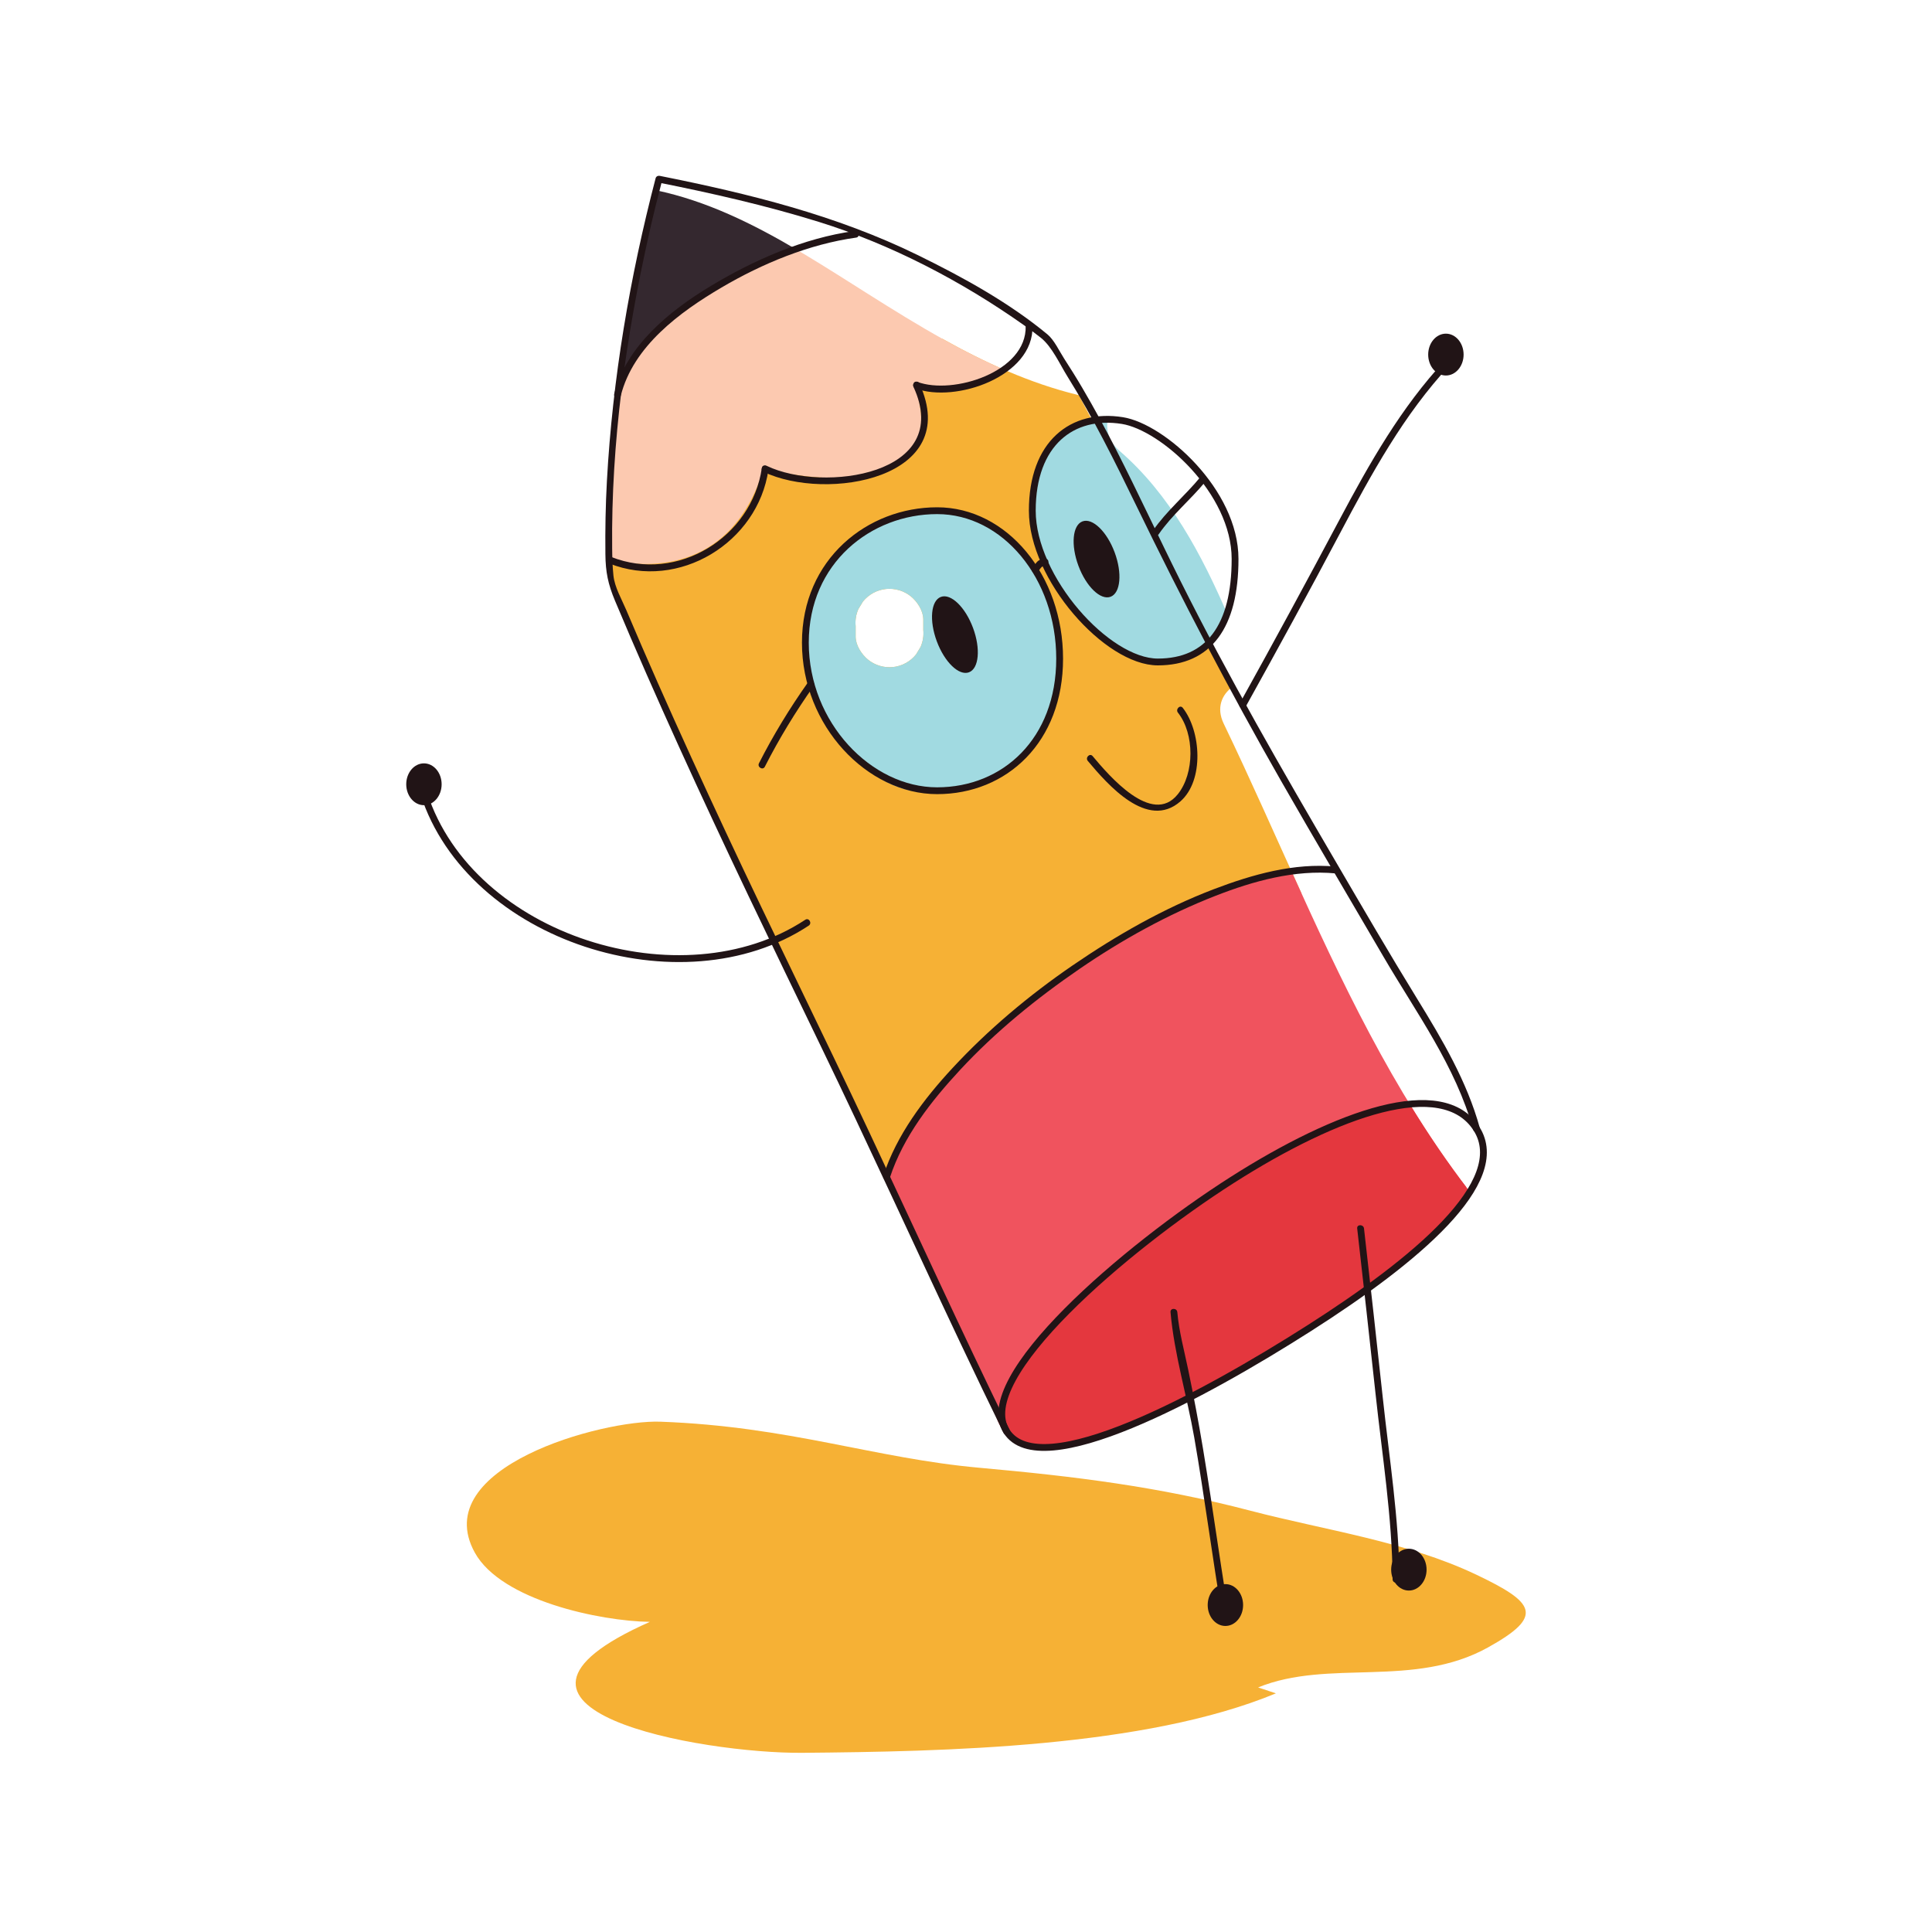 <?xml version="1.0" encoding="utf-8"?>
<!-- Generator: Adobe Illustrator 16.0.3, SVG Export Plug-In . SVG Version: 6.00 Build 0)  -->
<!DOCTYPE svg PUBLIC "-//W3C//DTD SVG 1.1//EN" "http://www.w3.org/Graphics/SVG/1.1/DTD/svg11.dtd">
<svg version="1.1" id="katman_1" xmlns="http://www.w3.org/2000/svg" xmlns:xlink="http://www.w3.org/1999/xlink" x="0px" y="0px"
	 width="283.461px" height="283.46px" viewBox="0 0 283.461 283.46" enable-background="new 0 0 283.461 283.46"
	 xml:space="preserve">
<g>
	<path fill="#F6B135" d="M187.199,248.448c-19.209,7.967-48.649,8.539-69.453,8.723c-14.703,0.131-51.486-6.34-22.396-19.213
		c-7.324-0.109-21.81-3.141-25.686-10.16c-6.915-12.523,18.705-19.52,27.23-19.209c18.934,0.691,31.303,5.365,46.806,6.76
		c14,1.26,26.208,2.752,39.806,6.311c10.938,2.863,22.851,4.492,33.108,9.381c8.646,4.119,9.963,6.076,1.72,10.66
		c-10.911,6.068-23.363,1.645-33.747,5.877"/>
	<g>
		<g>
			<path fill="#F6B135" d="M179.541,106.173c-1.117-2.316-0.287-4.26,1.287-5.391l-22.533-42.807
				c-0.063-0.014-0.121-0.02-0.185-0.035c-7.096-1.744-13.605-4.742-19.877-8.252c-12.775,2.443-34.549,9.852-49.11,32.326
				l0.473,3.307l16.942,37.777l24.262,50.412c0,0,23.316-39.037,60.175-42.391C187.162,122.759,183.478,114.349,179.541,106.173z
				 M135.068,94.915c-0.223,0.369-0.445,0.738-0.668,1.105c-0.833,1.045-2.076,1.723-3.404,1.854
				c-1.286,0.127-2.597-0.258-3.606-1.064c-0.958-0.764-1.851-2.129-1.851-3.404V91.87c-0.083-0.867,0.049-1.699,0.395-2.498
				c0.223-0.369,0.445-0.738,0.669-1.105c0.833-1.045,2.076-1.723,3.403-1.854c1.287-0.127,2.597,0.256,3.607,1.063
				c0.957,0.766,1.852,2.131,1.852,3.406v1.535C135.546,93.284,135.415,94.114,135.068,94.915z"/>
			<path fill="#F0535E" d="M189.363,127.571c-1.907,0.189-4.162,0.613-6.677,1.461c-13.769,4.641-41.084,18.773-52.893,43.211
				l16.057,34.004c0,0,0.473,10.861,15.584,3.777c0,0,3.376-0.828,8.501-3.309c13.311-6.441,38.228-20.115,45.187-32.545
				C204.349,160.054,196.711,143.827,189.363,127.571z"/>
			<path fill="#E4373E" d="M206.867,162.046c-7.957,0.904-21.212,6.826-42.511,23.037c-11.933,9.08-18.499,19.754-16.931,24.053
				c2.381,6.523,16.761,2.242,29.683-5.371c10.153-5.98,31.668-18.545,38.355-29.154
				C212.361,170.581,209.518,166.376,206.867,162.046z"/>
			<path fill="#A1DAE1" d="M137.491,74.929c-9.194,0-20.034,7.557-19.089,20.779c0.688,9.627,8.738,22.078,19.954,20.426
				c9.094-1.34,16.054-5.432,17-17.945C156.303,85.63,146.684,74.929,137.491,74.929z M135.068,94.915
				c-0.223,0.369-0.445,0.738-0.668,1.105c-0.833,1.045-2.076,1.723-3.404,1.854c-1.286,0.127-2.597-0.258-3.606-1.064
				c-0.958-0.764-1.851-2.129-1.851-3.404V91.87c-0.083-0.867,0.049-1.699,0.395-2.498c0.223-0.369,0.445-0.738,0.669-1.105
				c0.833-1.045,2.076-1.723,3.403-1.854c1.287-0.127,2.597,0.256,3.607,1.063c0.957,0.766,1.852,2.131,1.852,3.406v1.535
				C135.546,93.284,135.415,94.114,135.068,94.915z"/>
			<path fill="#A1DAE1" d="M164.218,66.12c-1.533-1.318-1.967-2.994-1.691-4.543c-5.108-0.209-11.495,3.377-10.715,14.297
				c0.688,9.627,8.5,20.898,19.245,21.369c4.366,0.193,7.549-2.854,9.138-6.873C176.337,81.401,171.636,72.503,164.218,66.12z"/>
			<path fill="#FCC9B0" d="M147.354,54.253c-7.992-3.469-15.391-8.213-22.807-12.904c-2.812-1.779-5.656-3.563-8.557-5.242
				c-8.535,2.23-20.856,7.57-25.453,20.172l-1.416,25.736c0,0,17.238,5.432,22.904-13.223c0,0,28.572,7.318,22.195-12.277
				C134.222,56.515,142.37,57.907,147.354,54.253z"/>
			<path fill="#34282F" d="M96.265,27.921c-1.351,5.396-5.551,22.705-5.253,28.355c0,0,4.034-12.047,25.944-19.611
				C110.443,32.825,103.647,29.472,96.265,27.921z"/>
		</g>
		<g>
			<g>
				<path fill="none" stroke="#211416" stroke-miterlimit="10" d="M216.629,165.603c4.968,7.791-9.052,19.396-24.558,29.277
					c-15.507,9.883-39.423,22.908-44.391,15.113c-4.968-7.795,17.551-26.953,33.058-36.836
					C196.244,163.274,211.662,157.808,216.629,165.603z"/>
				<g>
					<g>
						<path fill="#211416" d="M130.571,172.759c1.97-6.02,6.039-11.191,10.289-15.779c5.203-5.615,11.211-10.489,17.514-14.813
							c6.238-4.278,12.931-7.989,19.983-10.742c5.531-2.16,11.622-3.85,17.61-3.279c0.642,0.062,0.636-0.939,0-1
							c-6.097-0.581-12.235,1.165-17.877,3.314c-7.362,2.807-14.282,6.771-20.767,11.218c-6.362,4.364-12.332,9.372-17.579,15.034
							c-4.23,4.565-8.184,9.805-10.139,15.781C129.406,173.107,130.372,173.369,130.571,172.759L130.571,172.759z"/>
					</g>
				</g>
				<g>
					<g>
						<path fill="#211416" d="M171.738,192.519c0.535,6.146,2.424,12.319,3.481,18.392c0.759,4.36,1.415,8.738,2.073,13.115
							c0.327,2.18,0.654,4.36,0.987,6.54c0.189,1.237,0.384,2.475,0.58,3.711c0.144,0.904,0.688,2.339,0.607,3.214
							c0.311-0.084,0.621-0.168,0.932-0.252c-0.191-0.378-0.392-0.715-0.646-1.054c-0.383-0.509-1.252-0.012-0.863,0.504
							c0.255,0.34,0.455,0.677,0.646,1.055c0.244,0.482,0.89,0.201,0.932-0.253c0.115-1.258-0.586-3.123-0.79-4.405
							c-0.345-2.171-0.672-4.344-0.999-6.518c-0.706-4.688-1.403-9.378-2.178-14.055c-0.642-3.873-1.376-7.728-2.172-11.572
							c-0.574-2.772-1.345-5.596-1.591-8.422C172.682,191.881,171.682,191.876,171.738,192.519L171.738,192.519z"/>
					</g>
				</g>
				<g>
					<g>
						<path fill="#211416" d="M199.126,180.239c0.912,8.081,1.822,16.162,2.691,24.248c0.965,8.983,2.452,18.178,2.505,27.229
							c0.004,0.645,1.004,0.645,1,0c-0.052-8.87-1.505-17.878-2.446-26.683c-0.885-8.269-1.817-16.531-2.75-24.794
							C200.055,179.606,199.054,179.599,199.126,180.239L199.126,180.239z"/>
					</g>
				</g>
				<g>
					<g>
						<path fill="#211416" d="M118.148,134.946c-18.062,11.925-48.707,2.329-55.464-18.594c-0.197-0.611-1.163-0.35-0.964,0.266
							c6.948,21.515,38.31,31.487,56.933,19.191C119.188,135.456,118.688,134.59,118.148,134.946L118.148,134.946z"/>
					</g>
				</g>
				<g>
					<g>
						<path fill="#211416" d="M182.763,103.692c4.681-8.431,9.312-16.892,13.821-25.415c4.619-8.729,9.361-17.448,16.146-24.72
							c0.439-0.471-0.267-1.18-0.707-0.707c-6.455,6.918-11.101,15.132-15.516,23.438c-4.789,9.011-9.654,17.979-14.607,26.9
							C181.586,103.752,182.451,104.257,182.763,103.692L182.763,103.692z"/>
					</g>
				</g>
				<g>
					<g>
						<path fill="#211416" d="M159.603,111.644c2.938,3.494,8.733,10.174,13.581,5.938c3.525-3.081,3.025-10.33,0.35-13.729
							c-0.398-0.507-1.102,0.206-0.707,0.707c2.453,3.116,2.45,8.896-0.029,11.979c-3.788,4.709-10.115-2.78-12.487-5.602
							C159.895,110.442,159.191,111.153,159.603,111.644L159.603,111.644z"/>
					</g>
				</g>
				<path fill="none" stroke="#211416" stroke-miterlimit="10" d="M155.47,96.638c0,11.99-8.05,19.377-17.979,19.377
					c-9.93,0-19.329-9.734-19.329-21.723c0-11.99,9.398-19.363,19.329-19.363C147.419,74.929,155.47,84.647,155.47,96.638z"/>
				<path fill="none" stroke="#211416" stroke-miterlimit="10" d="M181.208,82.011c0,9.922-3.9,15.113-11.333,15.113
					c-7.434,0-18.418-12.273-18.418-22.195c0-9.924,5.884-14.398,13.223-13.223C170.583,62.649,181.208,72.089,181.208,82.011z"/>
				<g>
					<g>
						<path fill="#211416" d="M152.225,83.96c0.363-0.387,0.525-0.953,1.121-0.977c0.643-0.025,0.646-1.025,0-1
							c-0.411,0.017-0.817,0.105-1.13,0.394c-0.278,0.257-0.441,0.603-0.698,0.876C151.077,83.723,151.783,84.431,152.225,83.96
							L152.225,83.96z"/>
					</g>
				</g>
				<g>
					<g>
						<path fill="#211416" d="M118.501,100.179c-2.653,3.758-5.061,7.702-7.145,11.805c-0.292,0.573,0.571,1.079,0.863,0.504
							c2.084-4.102,4.492-8.046,7.145-11.805C119.737,100.155,118.87,99.656,118.501,100.179L118.501,100.179z"/>
					</g>
				</g>
				<g>
					<g>
						<path fill="#211416" d="M176.134,69.974c-2.234,2.721-4.976,4.979-6.984,7.893c-0.367,0.532,0.5,1.031,0.863,0.504
							c1.959-2.84,4.649-5.035,6.828-7.689C177.247,70.187,176.543,69.475,176.134,69.974L176.134,69.974z"/>
					</g>
				</g>
				
					<ellipse transform="matrix(0.937 -0.349 0.349 0.937 -23.687 54.769)" fill="#211416" cx="140.124" cy="93.109" rx="2.834" ry="5.903"/>
				
					<ellipse transform="matrix(0.937 -0.349 0.349 0.937 -18.508 61.335)" fill="#211416" cx="160.904" cy="82.014" rx="2.834" ry="5.902"/>
				<g>
					<g>
						<path fill="#211416" d="M148.113,209.741c-7.072-14.474-13.761-29.129-20.611-43.707
							c-6.898-14.68-14.114-29.205-20.985-43.898c-3.408-7.29-6.759-14.606-10.014-21.966c-1.564-3.535-3.098-7.084-4.607-10.644
							c-0.675-1.591-1.711-3.353-1.894-5.09c-0.141-1.339-0.172-2.657-0.187-4.006c-0.163-15.52,2.028-31.066,5.426-46.182
							c0.589-2.622,1.238-5.23,1.917-7.83c-0.205,0.116-0.41,0.232-0.615,0.35c7.926,1.584,15.863,3.384,23.584,5.783
							c10.644,3.309,20.991,8.719,30.09,15.147c0.843,0.596,1.674,1.208,2.483,1.849c1.652,1.307,2.807,3.917,3.913,5.688
							c3.8,6.082,6.988,12.533,10.118,18.977c6.662,13.711,13.674,27.167,21.246,40.4c4.932,8.618,9.991,17.163,14.996,25.738
							c4.807,8.237,10.601,16.069,13.173,25.385c0.172,0.621,1.137,0.357,0.965-0.266c-1.889-6.836-5.51-12.952-9.199-18.948
							c-4.06-6.599-7.95-13.293-11.861-19.98c-7.954-13.6-15.837-27.265-22.882-41.363c-3.19-6.385-6.177-12.869-9.426-19.226
							c-1.564-3.062-3.211-6.08-4.951-9.046c-0.854-1.456-1.751-2.886-2.668-4.303c-0.686-1.061-1.458-2.728-2.432-3.533
							c-5.709-4.724-12.433-8.406-19.053-11.649c-11.969-5.862-24.82-9.018-37.831-11.617c-0.264-0.053-0.542,0.072-0.615,0.35
							c-3.792,14.525-6.317,29.398-7.146,44.396c-0.199,3.585-0.261,7.177-0.223,10.767c0.027,2.618,0.389,4.388,1.406,6.814
							c3.005,7.17,6.148,14.279,9.359,21.359c6.677,14.724,13.711,29.271,20.752,43.821c7.045,14.561,13.735,29.29,20.65,43.913
							c2.059,4.354,4.144,8.695,6.258,13.021C147.533,210.825,148.395,210.317,148.113,209.741L148.113,209.741z"/>
					</g>
				</g>
				<g>
					<g>
						<path fill="#211416" d="M89.402,82.675c10.189,4.044,21.79-3.063,23.341-13.752c0.092-0.631-0.872-0.902-0.964-0.266
							c-1.48,10.194-12.384,16.914-22.111,13.053C89.068,81.472,88.81,82.439,89.402,82.675L89.402,82.675z"/>
					</g>
				</g>
				<g>
					<g>
						<path fill="#211416" d="M112.009,69.222c9.252,4.439,29.321,1.002,22.879-12.963c-0.27-0.586-1.131-0.077-0.863,0.504
							c5.964,12.931-13.247,15.562-21.511,11.596C111.935,68.081,111.428,68.942,112.009,69.222L112.009,69.222z"/>
					</g>
				</g>
				<g>
					<g>
						<path fill="#211416" d="M134.324,56.993c5.834,2.186,17.373-1.75,17.162-9.158c-0.019-0.644-1.019-0.646-1,0
							c0.191,6.739-10.684,10.147-15.896,8.193C133.984,55.802,133.726,56.769,134.324,56.993L134.324,56.993z"/>
					</g>
				</g>
				<g>
					<g>
						<path fill="#211416" d="M91.081,58.063c1.829-7.271,8.67-12.286,14.796-15.887c5.985-3.518,12.829-6.351,19.741-7.316
							c0.637-0.089,0.365-1.053-0.266-0.965c-7.444,1.041-14.725,4.241-21.118,8.095c-5.962,3.594-12.343,8.75-14.118,15.808
							C89.959,58.424,90.923,58.688,91.081,58.063L91.081,58.063z"/>
					</g>
				</g>
			</g>
			<g>
				<ellipse fill="#211416" cx="212.14" cy="52.024" rx="2.598" ry="3.07"/>
				<path fill="#211416" d="M64.796,115.065c0,1.697-1.161,3.072-2.596,3.072c-1.436,0-2.598-1.375-2.598-3.072
					c0-1.693,1.162-3.066,2.598-3.066C63.635,111.999,64.796,113.372,64.796,115.065z"/>
				<ellipse fill="#211416" cx="179.789" cy="235.489" rx="2.598" ry="3.07"/>
				<ellipse fill="#211416" cx="206.708" cy="230.296" rx="2.598" ry="3.068"/>
			</g>
		</g>
	</g>
</g>
</svg>
